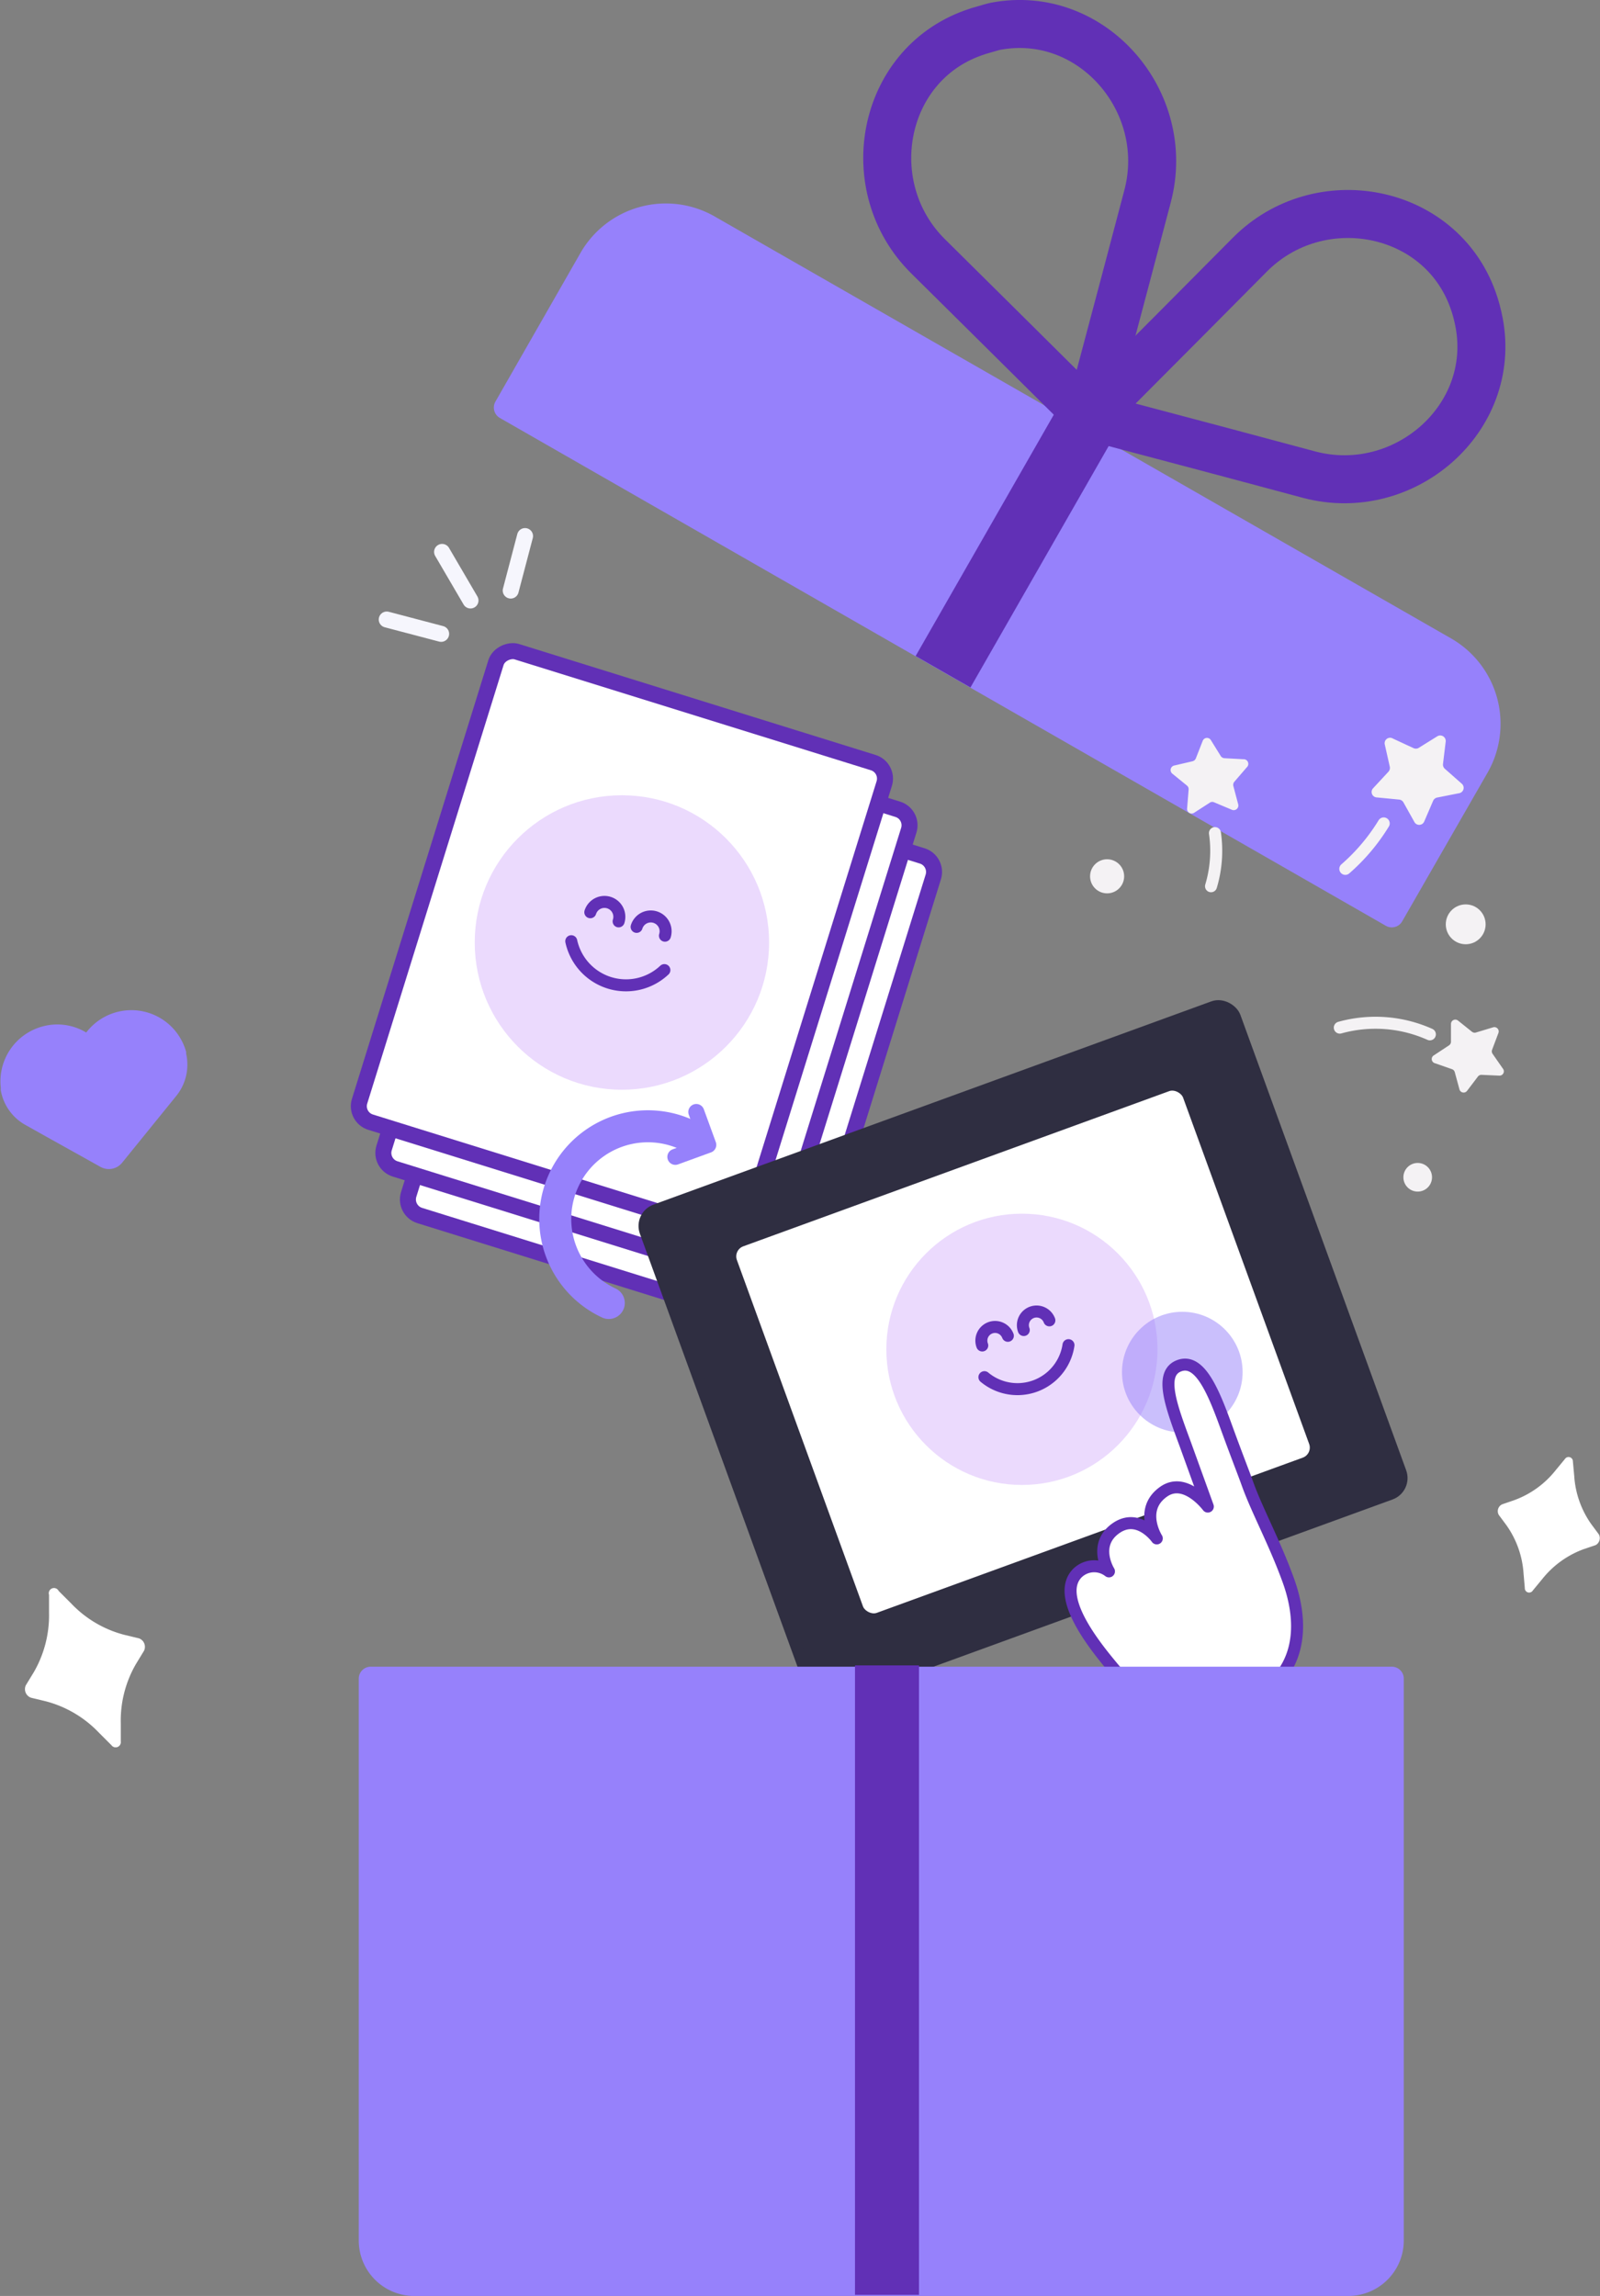 <svg xmlns="http://www.w3.org/2000/svg" width="200.03" height="286.92" viewBox="0 0 200.03 286.92"><rect x="0" y="0" width="200.03" height="286.92" fill="#808080" stroke="none"/><path d="M196.64,182.62l.17,1.85a11.71,11.71,0,0,0,2.13,6l.95,1.28a1,1,0,0,1-.41,1.34l-1.51.51a11.81,11.81,0,0,0-5.16,3.73l-1.18,1.43a.54.54,0,0,1-1-.31l-.16-1.85a11.75,11.75,0,0,0-2.14-6l-.95-1.28a.94.94,0,0,1,.42-1.33l1.51-.52a11.7,11.7,0,0,0,5.16-3.72l1.18-1.43A.54.54,0,0,1,196.64,182.62Z" fill="#fff"/><path d="M7.33,198.81l1.58,1.58a14,14,0,0,0,6.6,3.9l1.87.45A1.13,1.13,0,0,1,18,206.3l-1,1.64a14.09,14.09,0,0,0-1.9,7.43v2.24a.65.65,0,0,1-1.17.48l-1.58-1.58a14.09,14.09,0,0,0-6.6-3.9l-1.87-.45a1.14,1.14,0,0,1-.65-1.56l1-1.64a14.18,14.18,0,0,0,1.9-7.43V199.3A.65.65,0,0,1,7.33,198.81Z" fill="#fff"/><line x1="55.15" y1="79.21" x2="48.35" y2="77.42" fill="none" stroke="#f6f6fd" stroke-linecap="round" stroke-miterlimit="10" stroke-width="2"/><line x1="63.85" y1="73.8" x2="65.64" y2="66.99" fill="none" stroke="#f6f6fd" stroke-linecap="round" stroke-miterlimit="10" stroke-width="2"/><line x1="58.82" y1="75.04" x2="55.27" y2="68.97" fill="none" stroke="#f6f6fd" stroke-linecap="round" stroke-miterlimit="10" stroke-width="2"/><rect x="53.1" y="104.02" width="61.57" height="50.84" rx="2.1" transform="translate(-64.63 171.08) rotate(-72.72)" fill="#fff" stroke="#6130b6" stroke-miterlimit="10" stroke-width="2"/><rect x="50.03" y="98.19" width="61.58" height="50.84" rx="2.09" transform="translate(-61.22 164.06) rotate(-72.72)" fill="#fff" stroke="#6130b6" stroke-miterlimit="10" stroke-width="2"/><rect x="46.97" y="92.35" width="61.57" height="50.84" rx="2.09" transform="translate(-57.8 157.03) rotate(-72.72)" fill="#fff" stroke="#6130b6" stroke-miterlimit="10" stroke-width="2"/><circle cx="77.75" cy="117.78" r="18.4" fill="#ebdafd"/><path d="M83.13,116.93a1.85,1.85,0,1,0-3.54-1.1" fill="none" stroke="#6130b6" stroke-linecap="round" stroke-miterlimit="10" stroke-width="1.5"/><path d="M77.34,115.14A1.85,1.85,0,1,0,73.8,114" fill="none" stroke="#6130b6" stroke-linecap="round" stroke-miterlimit="10" stroke-width="1.5"/><path d="M71.42,117.62a7,7,0,0,0,11.64,3.61" fill="none" stroke="#6130b6" stroke-linecap="round" stroke-linejoin="round" stroke-width="1.5"/><rect x="88.69" y="136.6" width="78.4" height="64.74" rx="2.09" transform="translate(-50.09 53.95) rotate(-20.01)" fill="#2f2e41" stroke="#2f2e41" stroke-miterlimit="10" stroke-width="1.5"/><rect x="97.46" y="143.84" width="60.86" height="50.25" rx="2.09" transform="translate(-50.09 53.95) rotate(-20.01)" fill="#fff" stroke="#2f2e41" stroke-miterlimit="10" stroke-width="1.5"/><circle cx="127.76" cy="168.62" r="16.95" fill="#ebdafd"/><path d="M131.19,165a1.71,1.71,0,0,0-3.2,1.21" fill="none" stroke="#6130b6" stroke-linecap="round" stroke-miterlimit="10" stroke-width="1.5"/><path d="M126,166.93a1.71,1.71,0,0,0-3.2,1.21" fill="none" stroke="#6130b6" stroke-linecap="round" stroke-miterlimit="10" stroke-width="1.5"/><path d="M123.07,172.1a6.45,6.45,0,0,0,10.51-4" fill="none" stroke="#6130b6" stroke-linecap="round" stroke-linejoin="round" stroke-width="1.5"/><circle cx="147.81" cy="171.47" r="7.54" fill="#9681fb" opacity="0.5"/><path d="M161.07,197.51c-1.69-4.68-3.88-8.69-5.08-12-.54-1.51-1.33-3.49-2.61-7-1.6-4.42-3.32-8.79-5.93-7.85s-1,5.12.74,9.84l2.81,7.77s-2.82-3.8-5.55-1.84c-3.13,2.23-.83,5.82-.83,5.82s-2.33-3.3-5.18-1.22-.8,5.34-.8,5.34a3,3,0,0,0-3.9.17c-3,2.93,2.3,9.33,4.41,11.87s7.52,7.71,15.27,4.91C163.66,209.92,162.77,202.2,161.07,197.51Z" fill="#fff" stroke="#6130b6" stroke-linecap="round" stroke-linejoin="round" stroke-width="1.5"/><path d="M85.89,141.83a11.57,11.57,0,1,0-9.78,21" fill="none" stroke="#9681fb" stroke-linecap="round" stroke-linejoin="round" stroke-width="4"/><polyline points="87.05 138.96 88.55 143.07 84.43 144.57" fill="none" stroke="#9681fb" stroke-linecap="round" stroke-linejoin="round" stroke-width="2"/><path d="M174,209.78V280a5.44,5.44,0,0,1-5.42,5.42H51.77A5.44,5.44,0,0,1,46.35,280V209.78Z" fill="#9681fb" stroke="#9681fb" stroke-linejoin="round" stroke-width="3"/><path d="M184.68,95.8,174,114.39,63.24,50.93,73.88,32.34a10.8,10.8,0,0,1,14.7-4l92.1,52.75A10.8,10.8,0,0,1,184.68,95.8Z" fill="#9681fb" stroke="#9681fb" stroke-linejoin="round" stroke-width="3"/><rect x="123.08" y="49.59" width="7.9" height="36.8" transform="translate(50.6 -54.15) rotate(29.8)" fill="#6130b6"/><path d="M124.48,3.28c12-2.26,22.09,9.38,19,21.2l-2.84,10.74L136.18,52,123.85,39.77,116,32c-8.67-8.62-5.88-23.76,5.64-27.88.46-.17.93-.32,1.42-.45S124,3.38,124.48,3.28Z" fill="none" stroke="#6130b6" stroke-linecap="round" stroke-linejoin="round" stroke-width="6"/><path d="M184.92,40.33c2.26,12-9.37,22.09-21.2,19L153,56.46,136.18,52,148.43,39.7l7.83-7.88c8.62-8.67,23.75-5.88,27.88,5.63.17.47.32.94.45,1.43S184.83,39.85,184.92,40.33Z" fill="none" stroke="#6130b6" stroke-linecap="round" stroke-linejoin="round" stroke-width="6"/><path d="M23.3,131.8A6.22,6.22,0,0,1,22,137l-6.73,8.3a2.14,2.14,0,0,1-2.71.52l-6.69-3.73-2.64-1.48A6.18,6.18,0,0,1,.1,136.27a3.06,3.06,0,0,1,0-.32,7.11,7.11,0,0,1,5.3-7.7,7,7,0,0,1,5.38.78,7.1,7.1,0,0,1,12.5,2.46C23.25,131.59,23.28,131.7,23.3,131.8Z" fill="#9681fb"/><path d="M168.19,108.58a24.3,24.3,0,0,0,4.8-5.68" fill="none" stroke="#f4f2f4" stroke-linecap="round" stroke-linejoin="round" stroke-width="1.5"/><path d="M151.4,110.75a15.37,15.37,0,0,0,.49-6.64" fill="none" stroke="#f4f2f4" stroke-linecap="round" stroke-linejoin="round" stroke-width="1.5"/><path d="M178.76,129.26a16.64,16.64,0,0,0-11.26-.84" fill="none" stroke="#f4f2f4" stroke-linecap="round" stroke-linejoin="round" stroke-width="1.5"/><path d="M155.87,95.89l-1.56,1.81a.6.6,0,0,0-.12.52l.61,2.3a.58.58,0,0,1-.78.68l-2.19-.92a.57.57,0,0,0-.54,0l-2,1.29a.57.57,0,0,1-.88-.53l.19-2.37a.57.57,0,0,0-.21-.5l-1.84-1.5a.58.58,0,0,1,.23-1l2.32-.54a.61.61,0,0,0,.4-.35l.87-2.22a.57.57,0,0,1,1-.09l1.24,2a.59.59,0,0,0,.46.28l2.37.13A.58.58,0,0,1,155.87,95.89Z" fill="#f4f2f4"/><path d="M180.74,92.67l-.34,2.81a.7.7,0,0,0,.23.59l2.12,1.87a.68.68,0,0,1-.31,1.18l-2.78.55a.71.71,0,0,0-.49.4l-1.12,2.6a.68.68,0,0,1-1.22.06l-1.38-2.47a.69.69,0,0,0-.54-.34l-2.81-.27a.68.68,0,0,1-.44-1.14l1.92-2.07a.71.71,0,0,0,.17-.62l-.62-2.76a.68.68,0,0,1,1-.77l2.56,1.19a.72.72,0,0,0,.64,0L179.71,92A.69.69,0,0,1,180.74,92.67Z" fill="#f4f2f4"/><path d="M187.46,134.42l-2.23-.1a.55.55,0,0,0-.46.21l-1.36,1.79a.54.54,0,0,1-.95-.18l-.59-2.17a.55.55,0,0,0-.35-.36l-2.12-.74a.54.54,0,0,1-.12-1l1.88-1.24a.55.55,0,0,0,.24-.44l0-2.24a.54.54,0,0,1,.88-.41l1.75,1.4a.54.54,0,0,0,.49.09l2.15-.65a.54.54,0,0,1,.66.71l-.79,2.1a.55.55,0,0,0,.06.5l1.28,1.84A.54.54,0,0,1,187.46,134.42Z" fill="#f4f2f4"/><circle cx="138.41" cy="109.51" r="2.13" fill="#f4f2f4"/><circle cx="183.24" cy="115.51" r="2.49" fill="#f4f2f4"/><circle cx="177.24" cy="147.12" r="1.79" fill="#f4f2f4"/><line x1="110.89" y1="208.12" x2="110.89" y2="286.78" fill="none" stroke="#6130b6" stroke-miterlimit="10" stroke-width="8"/></svg>